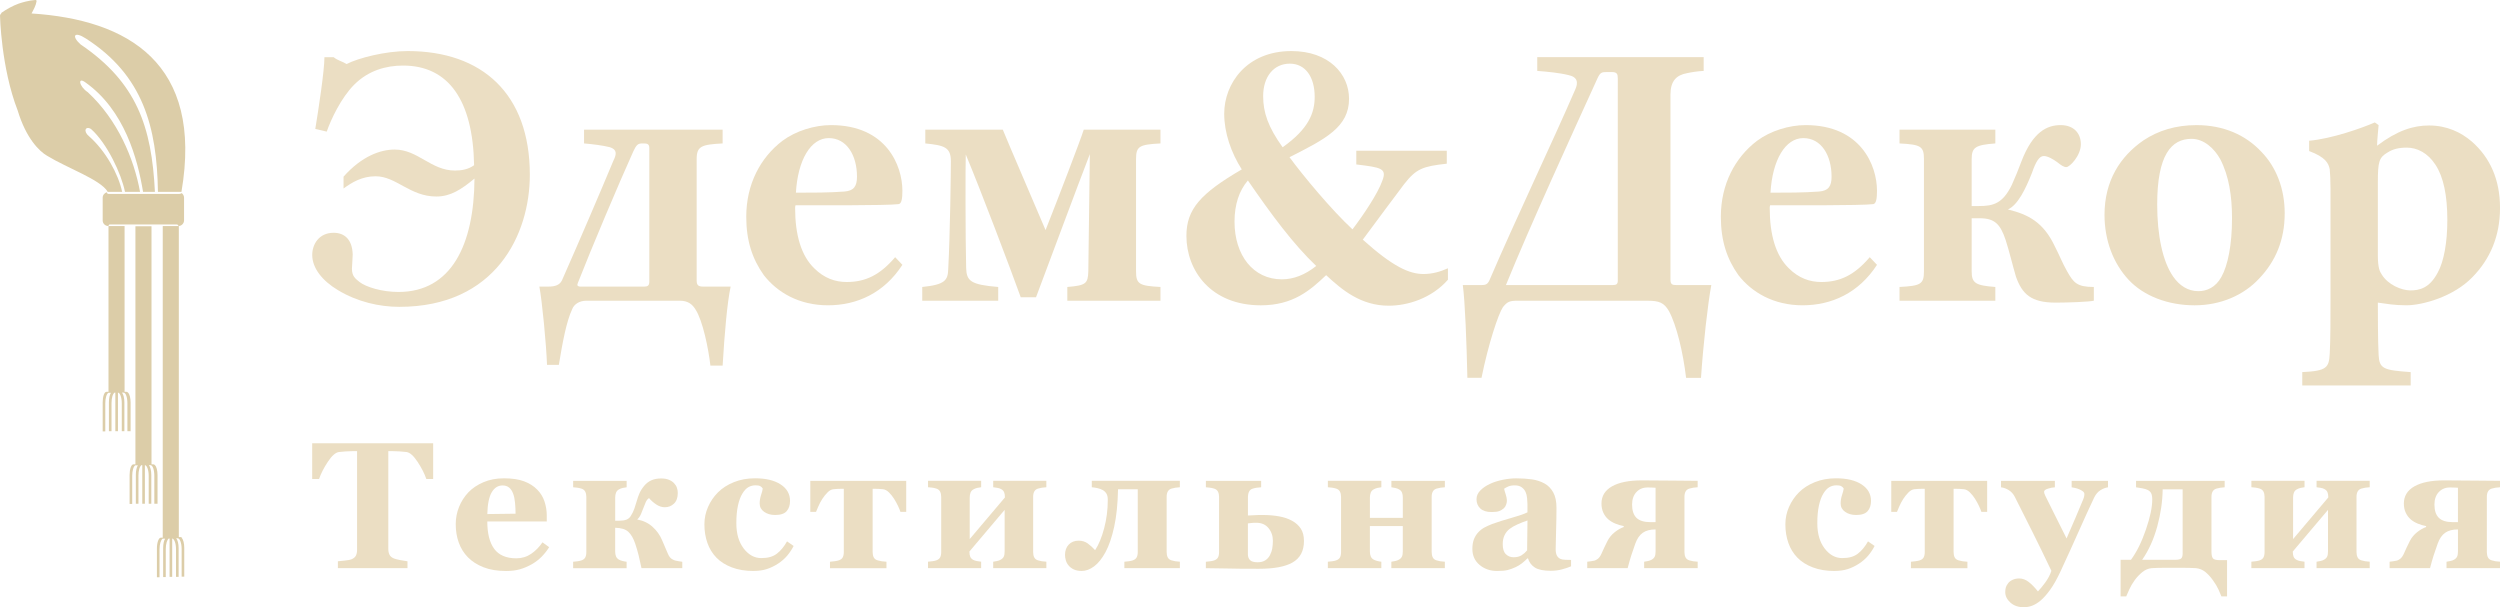 <?xml version="1.0" encoding="UTF-8"?> <svg xmlns="http://www.w3.org/2000/svg" id="_Слой_2" data-name="Слой 2" viewBox="0 0 1244.21 302.2"><defs><style> .cls-1 { fill: #dccda8; } .cls-2 { isolation: isolate; } .cls-3 { fill: #ebdec3; } </style></defs><g id="Layer_2" data-name="Layer 2"><g class="cls-2"><path class="cls-3" d="M170.97,87.92c9.12-10.26,18.43-13.49,25.46-13.49,11.59,0,18.05,10.45,30.02,10.45,3.23,0,6.65-.57,9.5-2.66-.57-32.3-12.73-49.59-35.34-49.59-8.55,0-17.29,2.47-24.32,9.5-6.46,6.46-11.59,17.29-13.68,23.37l-5.7-1.33c1.52-9.12,4.56-29.07,4.56-35.72h4.56c2.09,1.71,4.37,2.09,6.46,3.42,5.89-3.04,19.38-6.46,30.4-6.46,37.05,0,60.8,21.28,60.8,61.56,0,29.83-17.1,65.74-64.98,65.74-9.88,0-20.9-2.47-30.59-8.36-7.6-4.56-12.73-10.83-12.73-17.48,0-5.13,3.23-11.02,10.64-11.02,5.51,0,9.31,3.42,9.5,10.83,0,1.9-.38,5.7-.38,7.03,0,3.8,1.71,4.94,3.8,6.65,3.23,2.47,11.02,4.94,19.38,4.94,26.22,0,37.62-23.37,37.81-56.43-6.65,5.51-11.97,8.93-19,8.93-13.11,0-19.95-10.07-30.21-10.07-6.84,0-11.78,3.04-15.96,6.08v-5.89Z"></path><path class="cls-3" d="M291.81,149.66c-3.42,0-6.08,1.71-7.03,4.18-2.85,6.08-4.75,16.15-6.65,27.74h-5.89c-.38-10.64-2.47-31.92-3.8-38.95h4.56c3.23,0,5.51-.76,6.65-3.04,9.31-21.09,18.43-42.37,25.65-59.66,1.71-3.42,1.71-5.51-1.71-6.65-3.8-.95-8.55-1.52-12.92-1.9v-6.84h68.97v6.84c-10.45.57-12.92,1.33-12.92,7.79v60.42c0,2.47.95,3.04,3.23,3.04h13.68c-1.71,7.98-3.04,23.37-3.99,39.33h-6.08c-.95-8.36-3.8-22.42-7.41-27.93-1.52-2.47-3.61-4.37-7.79-4.37h-46.55ZM323.15,73.67c0-2.09-1.14-2.28-2.85-2.28h-.76c-2.09,0-2.85.76-4.37,3.99-7.22,15.96-21.09,48.83-27.55,65.36-.57,1.33-.19,1.71.95,1.9h32.11c1.71,0,2.47-.57,2.47-2.47v-66.5Z"></path><path class="cls-3" d="M449.11,131.8c-9.12,14.06-22.61,20.14-37.05,20.14s-25.27-6.46-31.92-15.01c-5.7-7.98-8.74-17.1-8.74-29.07,0-16.15,7.03-29.45,18.05-37.81,6.65-4.94,15.96-7.79,24.13-7.79,27.55,0,35.53,20.14,35.53,32.68,0,3.8-.38,6.46-1.9,6.65-5.89.76-43.13.57-51.3.57-.19.57-.19,1.14-.19,1.33,0,13.49,3.04,23.75,9.5,30.02,4.94,4.94,10.45,6.84,16.15,6.84,9.31,0,16.53-3.42,24.13-12.35l3.61,3.8ZM420.24,95.33c4.75-.38,6.27-2.66,6.27-7.41,0-10.64-5.13-19.19-14.06-19.19s-15.39,10.83-16.34,27.17c8.17,0,16.53,0,24.13-.57Z"></path><path class="cls-3" d="M458.99,149.66v-6.84c11.4-1.14,12.73-3.42,12.92-8.74.95-17.1,1.33-49.4,1.33-53.77,0-7.03-3.23-7.98-12.73-8.93v-6.84h38.57c2.28,5.7,16.53,38.76,21.28,49.97,6.46-16.34,17.48-45.03,19-49.97h38.19v6.84c-10.45.57-12.16,1.33-12.16,7.79v55.86c0,6.46,1.71,7.22,12.16,7.79v6.84h-46.36v-6.84c9.31-.76,10.26-1.71,10.45-7.79.19-11.4.57-41.42.76-58.33-6.46,16.72-20.14,53.58-26.79,71.25h-7.6c-5.13-14.25-19.95-53.39-27.36-71.06-.19,4.75-.19,41.61.19,56.43.19,6.46,2.09,8.36,15.96,9.5v6.84h-37.81Z"></path><path class="cls-3" d="M720.04,81.46c-11.97,1.33-15.2,2.47-21.28,10.26-4.37,5.7-12.73,17.1-20.52,27.55,15.01,13.49,23.18,17.1,30.21,17.1,4.37,0,8.36-1.14,12.16-2.85v5.7c-8.17,9.31-20.14,12.92-29.45,12.92-13.87,0-23.18-7.79-31.16-15.2-7.98,7.6-16.53,15.01-32.49,15.01-24.89,0-37.05-17.29-37.05-34.58,0-13.3,7.03-21.09,27.55-33.06-5.32-8.36-8.74-18.24-8.74-27.74,0-14.82,11.02-31.16,33.44-31.16,18.62,0,28.69,11.4,28.69,23.75,0,14.06-11.59,19.95-29.64,29.07,6.84,9.31,20.9,26.22,31.35,35.91,5.51-7.22,12.73-18.05,14.82-24.13,2.47-6.27-.57-6.65-12.92-8.17v-6.84h45.03v6.46ZM614.4,110.33c0,16.72,9.31,28.69,23.56,28.69,5.89,0,11.59-2.28,17.1-6.65-11.4-10.83-22.23-25.46-34.01-42.56-4.37,5.13-6.65,11.97-6.65,20.52ZM654.3,48.21c0-10.07-4.75-16.53-12.35-16.53-8.17,0-13.3,6.65-13.3,16.15,0,8.17,2.47,15.39,9.69,25.46,12.92-9.12,15.96-17.1,15.96-25.08Z"></path><path class="cls-3" d="M755.56,149.66c-4.18,0-5.32.38-7.6,3.23-2.28,3.42-7.22,18.24-10.64,35.15h-7.03c-.38-17.29-1.14-37.81-2.28-46.17h9.31c2.09,0,3.04-.38,3.99-2.47,12.54-29.26,31.73-69.54,42.56-94.61,1.71-3.61,1.33-6.46-3.23-7.41-4.56-1.14-10.64-1.71-15.58-2.09v-6.84h82.83v6.84c-3.23.19-5.7.57-8.36,1.14-5.13.95-8.17,3.8-8.17,10.64v91.96c0,2.66.95,2.85,3.23,2.85h17.1c-1.71,9.12-3.99,29.26-5.13,46.17h-7.41c-1.52-12.73-4.75-26.22-8.55-33.25-2.47-4.18-4.75-5.13-10.83-5.13h-64.22ZM805.15,39.09c0-2.28-.38-3.23-3.04-3.23h-2.47c-2.47,0-3.23.19-4.56,3.04-12.54,27.55-33.63,73.53-45.6,102.97h53.2c1.9,0,2.47-.57,2.47-2.28V39.09Z"></path><path class="cls-3" d="M934.15,131.8c-9.12,14.06-22.61,20.14-37.05,20.14s-25.27-6.46-31.92-15.01c-5.7-7.98-8.74-17.1-8.74-29.07,0-16.15,7.03-29.45,18.05-37.81,6.65-4.94,15.96-7.79,24.13-7.79,27.55,0,35.53,20.14,35.53,32.68,0,3.8-.38,6.46-1.9,6.65-5.89.76-43.13.57-51.3.57-.19.57-.19,1.14-.19,1.33,0,13.49,3.04,23.75,9.5,30.02,4.94,4.94,10.45,6.84,16.15,6.84,9.31,0,16.53-3.42,24.13-12.35l3.61,3.8ZM905.27,95.33c4.75-.38,6.27-2.66,6.27-7.41,0-10.64-5.13-19.19-14.06-19.19s-15.39,10.83-16.34,27.17c8.17,0,16.53,0,24.13-.57Z"></path><path class="cls-3" d="M945.36,149.66v-6.84c10.45-.57,12.16-1.33,12.16-7.79v-55.86c0-6.46-1.71-7.22-12.16-7.79v-6.84h47.69v6.84c-9.88.76-11.78,1.9-11.78,7.79v23.37h3.61c7.03,0,11.78-1.14,16.34-10.45,1.71-3.8,3.42-7.98,4.75-11.59,5.7-15.01,12.92-18.24,19.57-18.24s10.07,4.18,10.07,9.5c0,5.7-5.51,11.4-7.22,11.4-1.33,0-2.66-.95-4.56-2.47-2.09-1.52-4.75-3.04-6.65-3.04-2.28,0-3.99,2.85-5.89,8.36-3.23,8.17-7.03,15.96-11.97,18.24,10.07,2.47,17.67,6.27,23.37,18.43,2.28,4.37,3.61,7.98,6.08,12.35,3.23,5.7,4.94,7.79,13.3,7.79v6.84c-2.28.57-13.11.95-19,.95-12.35,0-16.72-4.37-19.76-12.92-1.9-6.46-3.23-12.35-5.13-18.24-2.66-7.98-5.51-10.83-12.92-10.83h-3.99v26.41c0,5.89,1.9,7.03,11.78,7.79v6.84h-47.69Z"></path><path class="cls-3" d="M1125.47,75.57c7.41,7.6,11.59,18.43,11.59,30.59,0,13.3-4.56,23.94-12.73,32.49-7.6,8.17-19,13.3-32.11,13.3s-25.27-4.56-32.87-12.73c-7.6-8.17-11.97-19.57-11.97-32.3,0-16.91,7.79-29.07,19.38-37.05,7.41-4.94,16.15-7.6,26.41-7.6,13.49,0,24.51,4.94,32.3,13.3ZM1105.52,137.88c3.23-5.7,5.32-15.96,5.32-29.26,0-11.02-1.52-21.09-5.89-29.45-2.85-5.13-7.98-10.07-14.25-10.07-10.07,0-17.1,7.98-17.1,32.68,0,15.2,2.66,28.31,7.98,35.91,3.04,4.37,7.22,7.22,12.54,7.22,4.18,0,8.55-1.9,11.4-7.03Z"></path><path class="cls-3" d="M1145.8,191.84v-6.65c12.35-.57,13.3-2.28,13.68-9.31.38-6.65.38-19,.38-26.6v-55.29c0-3.8-.19-7.98-.38-9.69-.57-3.04-2.09-6.08-10.26-9.12v-5.13c11.02-.95,26.22-6.27,32.68-9.12l1.9,1.33c-.19,3.04-.76,7.03-.76,10.26,10.07-7.6,18.05-10.07,25.84-10.07,8.93,0,15.96,3.42,21.28,7.98,9.12,7.98,14.06,19,14.06,33.06s-4.94,25.46-13.68,34.39c-9.5,9.88-25.08,14.06-32.87,14.06-6.27,0-9.88-.76-14.25-1.33,0,3.8,0,19.19.38,26.03.38,6.84,2.28,7.6,15.96,8.55v6.65h-53.96ZM1183.42,127.24c0,5.89.95,7.98,1.9,9.31,3.04,5.13,9.88,7.98,14.25,7.98s9.5-.95,13.68-8.93c3.04-5.51,4.75-15.01,4.75-26.03,0-12.35-1.9-21.47-5.89-27.55-3.8-5.89-9.12-8.55-14.25-8.55-4.18,0-7.03.76-9.69,2.47-4.18,2.47-4.75,4.56-4.75,14.82v36.48Z"></path></g><path class="cls-1" d="M90.4,267.7c.8.7,1.3,2.7,1.3,5v14.3h-1.3v-13.8c0-2.9-.9-5.3-1.9-5.3h-.8c.7.8,1.2,2.7,1.2,4.9v14.3h-1.3v-13.8c0-2.9-.9-5.2-1.9-5.3h0v19.1h-1.3v-19.1h-.4c-.8.5-1.5,2.7-1.5,5.2v14h-1.3v-14.4c0-2.1.4-3.9,1-4.7h-1.3c-.8.6-1.5,2.7-1.5,5.2v14h-1.3v-14.4c0-2.9.9-5.3,1.9-5.3h1V112.5h8v154.8h.9c.3,0,.5.2.8.4h-.3ZM78.4,250.8v-14.3c0-2.3-.5-4.3-1.3-5h0c-.2-.3-.5-.4-.8-.4h-.9v-118.5h-8v118.5h-1c-1.1,0-1.9,2.4-1.9,5.3v14.4h1.3v-14c0-2.5.6-4.6,1.5-5.2h1.3c-.6.9-1,2.7-1,4.7v14.4h1.3v-14c0-2.5.6-4.6,1.5-5.2h.4v19.2h1.3v-19.2h0c1,0,1.9,2.4,1.9,5.3v13.9h1.3v-14.3c0-2.2-.5-4.1-1.2-4.9h.8c1.1,0,1.9,2.4,1.9,5.3v13.9h1.5l.1.1ZM65,214.7v-14.3c0-2.3-.5-4.3-1.3-5h0c-.2-.3-.5-.4-.8-.4h-.9v-82.5h-8v82.5h-1c-1.1,0-1.9,2.4-1.9,5.3v14.4h1.3v-14c0-2.5.6-4.6,1.5-5.2h1.3c-.6.9-1,2.7-1,4.7v14.4h1.3v-14c0-2.5.6-4.6,1.5-5.2h.4v19.2h1.3v-19.2h0c1,0,1.9,2.4,1.9,5.3v13.9h1.3v-14.3c0-2.2-.5-4.1-1.2-4.9h.8c1.1,0,1.9,2.4,1.9,5.3v13.9h1.5l.1.1ZM54.6,111.7h33.3c.8,0,.9.7.9.8,1.5,0,2.8-1.3,2.8-2.8v-11.3c0-1-.5-1.8-1.2-2.3-.2.3-1.1.4-1.1.4h-35.4c-.6,0-.7-.7-.7-.8h0c-1.2.3-2.1,1.4-2.1,2.7v11.3c0,1.6,1.3,2.8,2.9,2.8,0,0,0-.7.6-.8h0ZM53.4,95.5h7.4c-1.9-8.9-8.2-20.4-16.5-27.7-3-2.4-1.8-5.3,1-3.6,8,7.1,15.2,22.5,16.9,31.3h7.5c-3-16.5-11.1-35.8-26-49.6-4.5-3-5.1-7.8-1.2-4.9,19.5,13.8,26,38.1,28.7,54.5h5.9c-1.6-32.4-9-54.4-37-73.4-4.6-4.1-3.3-6.8,2.7-2.9,28.4,18.3,35.3,43.9,35.8,76.3h11.7C101.3,31.3,63.5,9.8,15.7,6.7c1-1.9,2.2-4,2.5-6.1.1-.3-.2-.6-.6-.6-1.6.1-3.2.4-4.9.8-1.1.3-2.3.6-3.4,1C6.3,2.9,3.4,4.5.8,6.3c0,0-.2.2-.2.4-.3.2-.5.6-.6,1,0,0,.5,25.9,8.8,47.3,4.2,13.9,10.8,20.3,14.6,22.5,10.1,6.2,26.5,11.8,30.2,17.9h-.2v.1Z"></path><g class="cls-2"><path class="cls-3" d="M215.6,238.4h-3.42c-.9-2.66-2.35-5.5-4.35-8.54s-3.84-4.67-5.53-4.9c-.93-.12-2.08-.22-3.45-.31-1.37-.09-2.55-.13-3.54-.13h-2.05v48.74c0,1.05.19,1.98.57,2.78.38.8,1.12,1.44,2.23,1.9.67.26,1.71.53,3.13.81s2.62.47,3.61.59v3.42h-34.64v-3.42c.85-.09,2.04-.21,3.57-.37,1.53-.16,2.58-.36,3.13-.59,1.14-.47,1.9-1.1,2.28-1.88.38-.79.57-1.72.57-2.8v-49.18h-2.05c-.99,0-2.17.04-3.54.13-1.37.09-2.52.19-3.45.31-1.69.23-3.53,1.87-5.53,4.9s-3.44,5.88-4.35,8.54h-3.42v-17.78h60.21v17.78Z"></path><path class="cls-3" d="M273.32,272.3c-1.02,1.66-2.26,3.23-3.7,4.71-1.45,1.47-3.09,2.74-4.93,3.79-1.96,1.11-3.93,1.95-5.93,2.52-2,.57-4.3.85-6.9.85-4.32,0-8.05-.61-11.19-1.84s-5.73-2.88-7.77-4.95c-2.04-2.07-3.57-4.52-4.58-7.34-1.01-2.82-1.51-5.87-1.51-9.17,0-2.98.55-5.83,1.64-8.56,1.09-2.73,2.65-5.16,4.66-7.29,1.99-2.07,4.49-3.75,7.51-5.04,3.02-1.28,6.4-1.93,10.14-1.93,4.09,0,7.44.5,10.07,1.49s4.8,2.36,6.52,4.12c1.66,1.67,2.88,3.63,3.63,5.89.76,2.26,1.14,4.63,1.14,7.12v2.85h-29.6c0,5.98,1.15,10.54,3.46,13.66,2.31,3.12,5.97,4.69,10.99,4.69,2.74,0,5.21-.75,7.4-2.25s4.06-3.41,5.61-5.71l3.33,2.41ZM256.59,255.66c0-1.75-.09-3.55-.26-5.39s-.48-3.34-.92-4.51c-.5-1.37-1.18-2.41-2.04-3.11s-1.95-1.05-3.26-1.05c-2.25,0-4.04,1.14-5.39,3.42-1.34,2.28-2.07,5.88-2.19,10.82l14.06-.18Z"></path><path class="cls-3" d="M339.58,282.76h-20.32c-.53-2.51-1-4.64-1.43-6.39-.43-1.75-.99-3.68-1.69-5.78-.88-2.63-2.01-4.59-3.4-5.89-1.38-1.3-3.58-1.98-6.58-2.04v11.74c0,1.02.15,1.87.44,2.54.29.67.77,1.2,1.45,1.58.47.26,1.04.48,1.73.66.69.18,1.38.31,2.08.39v3.2h-26.62v-3.2c.73-.06,1.47-.14,2.21-.24.74-.1,1.38-.24,1.9-.42.93-.32,1.58-.82,1.93-1.49s.53-1.55.53-2.63v-27.5c0-1.02-.18-1.89-.55-2.61s-1-1.22-1.9-1.51c-.76-.23-1.46-.39-2.1-.46-.64-.07-1.31-.14-2.01-.2v-3.2h26.62v3.2c-.7.09-1.35.2-1.95.33-.6.13-1.22.37-1.86.72-.7.38-1.19.92-1.47,1.62s-.42,1.53-.42,2.5v11.47h2.01c1.43,0,2.6-.17,3.5-.5.9-.34,1.62-.9,2.14-1.69.85-1.31,1.49-2.61,1.92-3.9s.83-2.54,1.18-3.77c.35-1.28.8-2.55,1.35-3.81.55-1.26,1.34-2.5,2.36-3.72s2.22-2.14,3.59-2.74c1.37-.6,2.98-.9,4.82-.9,1.55,0,2.86.23,3.92.68s1.91,1.01,2.52,1.69c.67.7,1.15,1.47,1.42,2.3.28.83.42,1.69.42,2.56,0,2.34-.64,4.1-1.9,5.3-1.27,1.2-2.78,1.8-4.53,1.8-1.49,0-2.93-.47-4.31-1.4-1.39-.93-2.58-1.99-3.57-3.15-.67.41-1.2,1.06-1.6,1.95-.39.89-.78,1.85-1.16,2.87-.41,1.08-.82,2.12-1.25,3.13-.42,1.01-1.04,1.91-1.86,2.69,3.01.56,5.55,1.77,7.64,3.66,2.09,1.88,3.67,4.11,4.75,6.68.5,1.17,1.01,2.38,1.55,3.64s1,2.32,1.38,3.2c.55,1.23,1.21,2.07,1.97,2.52.76.45,1.36.71,1.8.77.41.09.98.2,1.71.33.73.13,1.27.21,1.62.24v3.2Z"></path><path class="cls-3" d="M375,284.16c-4.06,0-7.64-.59-10.75-1.77-3.11-1.18-5.67-2.79-7.68-4.84-2.01-2.07-3.52-4.52-4.51-7.36-.99-2.83-1.49-5.91-1.49-9.24,0-3.04.61-5.93,1.82-8.67,1.21-2.74,2.85-5.15,4.93-7.23,2.13-2.13,4.78-3.83,7.95-5.1,3.17-1.27,6.66-1.91,10.49-1.91,5.37,0,9.62,1.01,12.74,3.04,3.12,2.03,4.69,4.77,4.69,8.21,0,2.1-.55,3.8-1.66,5.08-1.11,1.28-3.02,1.93-5.74,1.93-2.19,0-4.02-.53-5.5-1.58s-2.21-2.42-2.21-4.12c0-1.43.23-2.85.7-4.25.47-1.4.74-2.47.83-3.2-.32-.53-.73-.93-1.23-1.2-.5-.28-1.27-.42-2.32-.42-1.31,0-2.51.31-3.59.92-1.08.61-2.09,1.69-3.02,3.24-.9,1.46-1.63,3.42-2.17,5.87-.54,2.45-.81,5.4-.81,8.85,0,5.2,1.22,9.39,3.66,12.57s5.35,4.77,8.74,4.77,5.82-.72,7.73-2.17c1.91-1.45,3.61-3.5,5.1-6.15l3.28,2.28c-.9,1.78-1.99,3.41-3.24,4.88-1.26,1.47-2.76,2.78-4.51,3.92-1.84,1.2-3.71,2.1-5.61,2.71-1.9.61-4.1.92-6.61.92Z"></path><path class="cls-3" d="M450.98,254.74h-2.85c-.23-.73-.62-1.68-1.16-2.85-.54-1.17-1.2-2.38-1.99-3.63-.76-1.2-1.61-2.26-2.56-3.2-.95-.93-1.93-1.46-2.96-1.58-.82-.09-1.61-.14-2.36-.18-.76-.03-1.69-.04-2.8-.04v31.49c0,1.05.18,1.93.55,2.65.36.72,1,1.2,1.91,1.47.7.21,1.37.36,2.01.46.64.1,1.45.18,2.41.24v3.2h-28.11v-3.2c.73-.06,1.52-.14,2.36-.26.85-.12,1.53-.26,2.06-.44.93-.32,1.58-.82,1.93-1.49s.53-1.55.53-2.63v-31.49c-1.31,0-2.29.02-2.93.04-.64.03-1.39.09-2.23.18-.99.09-1.97.61-2.93,1.58-.96.96-1.82,2.03-2.58,3.2-.79,1.23-1.45,2.47-1.99,3.72s-.93,2.17-1.16,2.76h-2.85v-15.41h47.73v15.41Z"></path><path class="cls-3" d="M520.74,282.76h-26.45v-3.2c.5-.09,1.11-.2,1.84-.33.73-.13,1.39-.37,1.97-.72.7-.41,1.19-.91,1.47-1.51s.42-1.47.42-2.61v-20.63l-17.52,20.71v.13c0,1.05.14,1.89.42,2.52.28.63.77,1.13,1.47,1.51.47.26,1.06.46,1.77.59.71.13,1.44.24,2.17.33v3.2h-26.45v-3.2c.73-.06,1.47-.14,2.21-.24.74-.1,1.38-.24,1.9-.42.93-.32,1.58-.82,1.93-1.49s.53-1.55.53-2.63v-27.5c0-1.02-.18-1.89-.55-2.61s-1-1.22-1.9-1.51c-.76-.23-1.46-.39-2.1-.46-.64-.07-1.31-.14-2.01-.2v-3.2h26.45v3.2c-.7.09-1.35.2-1.95.33-.6.13-1.22.37-1.86.72-.7.38-1.19.92-1.47,1.62s-.42,1.53-.42,2.5v20.63l17.52-20.71v-.13c0-1.05-.14-1.89-.42-2.52-.28-.63-.77-1.13-1.47-1.51-.55-.32-1.22-.53-1.99-.64-.77-.1-1.42-.2-1.95-.28v-3.2h26.45v3.2c-.88.06-1.61.13-2.19.22-.58.09-1.23.23-1.93.44-.85.26-1.47.74-1.86,1.42-.39.69-.59,1.58-.59,2.69v27.5c0,1.05.18,1.93.55,2.65s1,1.2,1.91,1.47c.7.2,1.32.35,1.86.44s1.29.16,2.26.22v3.2Z"></path><path class="cls-3" d="M587.17,282.76h-27.59v-3.2c.73-.06,1.47-.14,2.23-.24.76-.1,1.4-.24,1.93-.42.93-.32,1.58-.82,1.95-1.49.36-.67.55-1.55.55-2.63v-31.27h-9.81c-.15,7.31-.79,13.55-1.93,18.72-1.14,5.17-2.57,9.35-4.29,12.54-1.75,3.22-3.65,5.58-5.69,7.1-2.04,1.52-4.1,2.28-6.17,2.28-1.58,0-2.9-.26-3.96-.77-1.07-.51-1.92-1.16-2.56-1.95-.67-.79-1.14-1.66-1.4-2.63s-.39-1.82-.39-2.58c0-2.16.62-3.89,1.86-5.19,1.24-1.3,2.88-1.95,4.93-1.95,1.72,0,3.23.46,4.51,1.38,1.28.92,2.51,2.04,3.68,3.35,1.78-2.69,3.28-6.31,4.49-10.85,1.21-4.55,1.82-9.27,1.82-14.19,0-1.32-.22-2.34-.66-3.07s-1.02-1.32-1.75-1.75c-.82-.47-1.75-.81-2.8-1.03-1.05-.22-1.97-.36-2.76-.42v-3.2h43.83v3.2c-.88.06-1.61.13-2.19.22-.58.09-1.23.23-1.93.44-.85.26-1.47.74-1.86,1.42-.39.69-.59,1.58-.59,2.69v27.5c0,1.05.18,1.93.55,2.65s1,1.2,1.91,1.47c.7.2,1.32.35,1.86.44s1.29.16,2.26.22v3.2Z"></path><path class="cls-3" d="M648.96,269.27c0,2.45-.47,4.58-1.42,6.37-.95,1.8-2.4,3.25-4.36,4.36-1.84,1.02-4.12,1.79-6.85,2.3-2.73.51-6.04.77-9.92.77-7.3,0-12.66-.05-16.07-.15s-6.82-.15-10.2-.15v-3.2c.73-.06,1.47-.14,2.21-.24.74-.1,1.38-.24,1.9-.42.93-.32,1.58-.82,1.93-1.49s.53-1.55.53-2.63v-27.5c0-1.02-.18-1.89-.55-2.61s-1-1.22-1.9-1.51c-.76-.23-1.46-.39-2.1-.46-.64-.07-1.31-.14-2.01-.2v-3.2h27.5v3.2c-.87.06-1.6.13-2.2.22s-1.24.23-1.94.44c-.9.26-1.53.78-1.89,1.55-.36.77-.54,1.63-.54,2.56v9.28c1.31-.03,2.4-.08,3.26-.15.86-.07,2.18-.11,3.96-.11,3.01,0,5.76.23,8.25.68,2.5.45,4.66,1.19,6.5,2.21,1.87,1.02,3.32,2.34,4.36,3.94s1.55,3.65,1.55,6.13ZM633.5,269.19c0-2.45-.72-4.57-2.17-6.35-1.45-1.78-3.48-2.67-6.11-2.67-1.02,0-1.88.04-2.56.13-.69.09-1.22.15-1.6.18v15.37c0,1.23.36,2.2,1.07,2.91.71.72,1.98,1.07,3.79,1.07,1.49,0,2.74-.31,3.74-.94,1.01-.63,1.79-1.47,2.34-2.52.58-1.11.98-2.25,1.18-3.44.2-1.18.31-2.43.31-3.74Z"></path><path class="cls-3" d="M719.07,282.76h-26.62v-3.2c.5-.09,1.11-.2,1.84-.33.73-.13,1.39-.37,1.97-.72.7-.41,1.19-.91,1.47-1.51.28-.6.42-1.47.42-2.61v-12.57h-16.38v12.57c0,1.02.15,1.87.44,2.54.29.67.77,1.2,1.45,1.58.47.26,1.04.48,1.73.66.69.18,1.38.31,2.08.39v3.2h-26.62v-3.2c.73-.06,1.47-.14,2.21-.24.74-.1,1.38-.24,1.9-.42.93-.32,1.58-.82,1.93-1.49s.53-1.55.53-2.63v-27.5c0-1.02-.18-1.89-.55-2.61s-1-1.22-1.9-1.51c-.76-.23-1.46-.39-2.1-.46-.64-.07-1.31-.14-2.01-.2v-3.2h26.62v3.2c-.7.09-1.35.2-1.95.33-.6.13-1.22.37-1.86.72-.7.38-1.19.92-1.47,1.62s-.42,1.53-.42,2.5v10.07h16.38v-10.07c0-.96-.13-1.79-.39-2.47s-.76-1.23-1.49-1.64c-.55-.32-1.19-.55-1.91-.7s-1.35-.26-1.9-.35v-3.2h26.62v3.2c-.88.06-1.61.13-2.19.22-.58.09-1.23.23-1.93.44-.85.26-1.47.74-1.86,1.42-.39.69-.59,1.58-.59,2.69v27.5c0,1.05.18,1.93.55,2.65.36.72,1,1.2,1.9,1.47.7.2,1.32.35,1.86.44.54.09,1.29.16,2.25.22v3.2Z"></path><path class="cls-3" d="M781.91,281.84c-1.28.56-2.8,1.07-4.55,1.53-1.75.47-3.6.7-5.55.7-3.58,0-6.22-.53-7.91-1.6-1.69-1.07-2.84-2.59-3.45-4.58h-.26c-.99.99-1.95,1.84-2.87,2.54s-1.91,1.3-2.96,1.8c-1.37.64-2.7,1.12-3.97,1.45-1.27.32-3.05.48-5.33.48-3.39,0-6.29-1-8.68-3s-3.6-4.66-3.6-7.96c0-1.9.26-3.52.79-4.85.53-1.33,1.27-2.51,2.24-3.53.88-.94,1.89-1.71,3.05-2.33,1.15-.61,2.42-1.18,3.79-1.71,2.63-.97,5.79-1.97,9.47-3,3.68-1.04,6.37-1.97,8.07-2.79v-4.2c0-.73-.06-1.69-.18-2.89-.12-1.2-.37-2.2-.74-3.02-.41-.93-1.05-1.72-1.93-2.36s-2.03-.96-3.46-.96c-1.29,0-2.36.18-3.22.55-.86.37-1.56.74-2.08,1.12.09.58.34,1.47.75,2.67s.62,2.35.62,3.46c0,.5-.13,1.12-.4,1.86-.26.74-.64,1.34-1.14,1.77-.67.58-1.43,1.04-2.26,1.36-.84.32-2.12.48-3.84.48-2.46,0-4.32-.59-5.58-1.77-1.26-1.18-1.89-2.72-1.89-4.62,0-1.63.65-3.1,1.95-4.4s2.88-2.37,4.75-3.22c1.84-.88,3.96-1.55,6.35-2.04,2.39-.48,4.61-.72,6.66-.72,2.83,0,5.43.17,7.79.5s4.5,1.03,6.39,2.08c1.81,1.02,3.25,2.5,4.31,4.44,1.07,1.94,1.6,4.47,1.6,7.6,0,3.3-.07,7.21-.2,11.74-.13,4.52-.2,7.5-.2,8.93,0,1.31.2,2.35.59,3.11.39.76,1,1.33,1.82,1.71.5.23,1.28.37,2.34.42,1.07.04,2.04.07,2.91.07v3.2ZM760.19,259.03c-1.64.56-3.27,1.19-4.88,1.91-1.61.72-2.93,1.47-3.96,2.26-1.08.82-1.93,1.87-2.55,3.14-.62,1.27-.92,2.77-.92,4.5,0,2.28.52,3.94,1.56,4.96,1.04,1.02,2.32,1.54,3.85,1.54,1.61,0,2.94-.33,3.98-.99s1.96-1.47,2.75-2.44l.18-14.88Z"></path><path class="cls-3" d="M844.88,282.76h-26.62v-3.2c.5-.09,1.11-.2,1.84-.33.73-.13,1.39-.37,1.97-.72.7-.41,1.19-.91,1.47-1.51s.42-1.47.42-2.61v-10.9c-2.67,0-4.79.55-6.37,1.66-1.58,1.11-2.83,2.92-3.73,5.43-.81,2.28-1.48,4.23-2.01,5.87-.52,1.63-1.12,3.74-1.79,6.31h-20.12v-3.2c.44-.06,1.02-.13,1.75-.22.73-.09,1.37-.2,1.93-.35.44-.12.97-.41,1.6-.88.63-.47,1.22-1.28,1.77-2.45.55-1.2,1.03-2.24,1.42-3.13.39-.89.94-2.01,1.64-3.35.88-1.69,2.09-3.15,3.63-4.36,1.55-1.21,3.02-2.05,4.42-2.52v-.48c-1.43-.26-2.82-.67-4.16-1.23-1.34-.55-2.51-1.26-3.5-2.1-1.02-.88-1.85-1.98-2.47-3.31s-.94-2.85-.94-4.58c0-3.71,1.74-6.55,5.23-8.54,3.49-1.98,8.4-2.98,14.74-2.98,5.63,0,10.82.04,15.55.11,4.73.07,8.85.11,12.35.11v3.2c-.88.06-1.61.13-2.19.22-.58.09-1.23.23-1.93.44-.85.26-1.47.74-1.86,1.42-.39.69-.59,1.58-.59,2.69v27.5c0,1.05.18,1.93.55,2.65s1,1.2,1.91,1.47c.7.2,1.32.35,1.86.44s1.29.16,2.26.22v3.2ZM823.95,259.86v-17.12c-.96-.06-1.75-.09-2.36-.11-.61-.01-1.17-.02-1.66-.02-2.25,0-4.09.77-5.52,2.3-1.43,1.53-2.15,3.6-2.15,6.2,0,2.95.72,5.15,2.17,6.59s3.8,2.17,7.07,2.17h2.45Z"></path><path class="cls-3" d="M912.98,284.16c-4.06,0-7.64-.59-10.75-1.77-3.11-1.18-5.67-2.79-7.68-4.84-2.01-2.07-3.52-4.52-4.51-7.36-.99-2.83-1.49-5.91-1.49-9.24,0-3.04.61-5.93,1.82-8.67,1.21-2.74,2.85-5.15,4.93-7.23,2.13-2.13,4.78-3.83,7.95-5.1,3.17-1.27,6.66-1.91,10.49-1.91,5.37,0,9.62,1.01,12.74,3.04,3.12,2.03,4.69,4.77,4.69,8.21,0,2.1-.55,3.8-1.66,5.08-1.11,1.28-3.02,1.93-5.74,1.93-2.19,0-4.02-.53-5.5-1.58s-2.21-2.42-2.21-4.12c0-1.43.23-2.85.7-4.25.47-1.4.74-2.47.83-3.2-.32-.53-.73-.93-1.23-1.2-.5-.28-1.27-.42-2.32-.42-1.31,0-2.51.31-3.59.92-1.08.61-2.09,1.69-3.02,3.24-.9,1.46-1.63,3.42-2.17,5.87-.54,2.45-.81,5.4-.81,8.85,0,5.2,1.22,9.39,3.66,12.57s5.35,4.77,8.74,4.77,5.82-.72,7.73-2.17c1.91-1.45,3.61-3.5,5.1-6.15l3.28,2.28c-.9,1.78-1.99,3.41-3.24,4.88-1.26,1.47-2.76,2.78-4.51,3.92-1.84,1.2-3.71,2.1-5.61,2.71-1.9.61-4.1.92-6.61.92Z"></path><path class="cls-3" d="M988.95,254.74h-2.85c-.23-.73-.62-1.68-1.16-2.85-.54-1.17-1.2-2.38-1.99-3.63-.76-1.2-1.61-2.26-2.56-3.2-.95-.93-1.93-1.46-2.96-1.58-.82-.09-1.61-.14-2.36-.18-.76-.03-1.69-.04-2.8-.04v31.49c0,1.05.18,1.93.55,2.65.36.72,1,1.2,1.91,1.47.7.21,1.37.36,2.01.46.64.1,1.45.18,2.41.24v3.2h-28.11v-3.2c.73-.06,1.52-.14,2.36-.26.85-.12,1.53-.26,2.06-.44.93-.32,1.58-.82,1.93-1.49s.53-1.55.53-2.63v-31.49c-1.31,0-2.29.02-2.93.04-.64.03-1.39.09-2.23.18-.99.09-1.97.61-2.93,1.58-.96.96-1.82,2.03-2.58,3.2-.79,1.23-1.45,2.47-1.99,3.72s-.93,2.17-1.16,2.76h-2.85v-15.41h47.73v15.41Z"></path><path class="cls-3" d="M1049.12,242.52c-1.31.2-2.59.7-3.83,1.49-1.24.79-2.27,2.02-3.09,3.68-2.51,5.31-5.09,10.97-7.75,16.97-2.66,6-5.61,12.49-8.85,19.46-1.81,3.91-3.56,7.04-5.25,9.37-1.69,2.33-3.28,4.13-4.77,5.39-1.4,1.17-2.79,2.01-4.16,2.54-1.37.53-2.76.79-4.16.79-2.77,0-5.01-.77-6.72-2.32-1.71-1.55-2.56-3.28-2.56-5.21,0-.82.09-1.58.28-2.28.19-.7.59-1.43,1.2-2.19.47-.64,1.19-1.19,2.17-1.64.98-.45,2.08-.68,3.3-.68,1.63,0,3.19.57,4.68,1.71s3.03,2.71,4.64,4.73c.96-.97,2.15-2.41,3.57-4.32,1.42-1.92,2.46-3.89,3.13-5.91-3.47-7.29-6.55-13.62-9.23-18.97-2.68-5.35-5.69-11.33-9.01-17.92-.73-1.4-1.71-2.49-2.93-3.26-1.23-.77-2.53-1.25-3.9-1.42v-3.2h26.8v3.2c-.99.03-2.13.25-3.43.66-1.3.41-1.94.93-1.94,1.58,0,.23.04.49.13.77.09.28.25.68.48,1.2.99,2.04,2.4,4.87,4.22,8.5,1.82,3.63,3.94,7.87,6.36,12.73,1.81-4.13,3.34-7.69,4.61-10.68,1.27-2.98,2.5-5.92,3.69-8.8.29-.73.46-1.3.5-1.73.04-.42.07-.71.07-.85,0-.53-.26-.99-.77-1.38-.51-.39-1.11-.74-1.81-1.03-.73-.29-1.43-.51-2.1-.66-.67-.15-1.22-.25-1.66-.31v-3.2h18.09v3.2Z"></path><path class="cls-3" d="M1060.55,278.6c2.86-3.88,5.34-8.9,7.44-15.04,2.1-6.14,3.15-11.11,3.15-14.91,0-1.4-.18-2.45-.53-3.15s-.93-1.26-1.75-1.67c-.55-.29-1.46-.56-2.71-.81-1.26-.25-2.28-.42-3.07-.5v-3.2h44.1v3.2c-.88.06-1.61.13-2.19.22-.58.09-1.23.23-1.93.44-.85.26-1.47.74-1.86,1.42-.39.69-.59,1.58-.59,2.69v27.19c0,1.55.22,2.65.66,3.31.44.66,1.62.99,3.55.99h3.55v18.04h-2.8c-.41-.99-.9-2.15-1.49-3.46-.58-1.31-1.5-2.85-2.76-4.6-1.11-1.58-2.34-2.93-3.7-4.05-1.36-1.12-2.94-1.77-4.75-1.95-1.05-.09-2.28-.14-3.7-.15s-2.5-.02-3.26-.02h-8.06c-1.2,0-2.37,0-3.52.02-1.15.02-2.3.07-3.44.15-1.69.15-3.26.8-4.69,1.97-1.43,1.17-2.7,2.51-3.81,4.03-1.11,1.55-2.01,3.08-2.69,4.6-.69,1.52-1.19,2.67-1.51,3.46h-2.8v-18.22h5.17ZM1066.12,278.6h16.42c1.49,0,2.48-.22,2.98-.66.5-.44.74-1.26.74-2.45v-31.97h-9.94c-.06,5.96-.96,12.12-2.69,18.48-1.74,6.36-4.24,11.9-7.51,16.6Z"></path><path class="cls-3" d="M1179.36,282.76h-26.45v-3.2c.5-.09,1.11-.2,1.84-.33.73-.13,1.39-.37,1.97-.72.7-.41,1.19-.91,1.47-1.51s.42-1.47.42-2.61v-20.63l-17.52,20.71v.13c0,1.05.14,1.89.42,2.52.28.63.77,1.13,1.47,1.51.47.26,1.06.46,1.77.59.71.13,1.44.24,2.17.33v3.2h-26.45v-3.2c.73-.06,1.47-.14,2.21-.24.74-.1,1.38-.24,1.9-.42.93-.32,1.58-.82,1.93-1.49s.53-1.55.53-2.63v-27.5c0-1.02-.18-1.89-.55-2.61s-1-1.22-1.9-1.51c-.76-.23-1.46-.39-2.1-.46-.64-.07-1.31-.14-2.01-.2v-3.2h26.45v3.2c-.7.09-1.35.2-1.95.33-.6.13-1.22.37-1.86.72-.7.38-1.19.92-1.47,1.62s-.42,1.53-.42,2.5v20.63l17.52-20.71v-.13c0-1.05-.14-1.89-.42-2.52-.28-.63-.77-1.13-1.47-1.51-.56-.32-1.22-.53-1.99-.64-.77-.1-1.42-.2-1.95-.28v-3.2h26.45v3.2c-.88.06-1.61.13-2.19.22-.58.09-1.23.23-1.93.44-.85.26-1.47.74-1.86,1.42-.39.69-.59,1.58-.59,2.69v27.5c0,1.05.18,1.93.55,2.65s1,1.2,1.91,1.47c.7.2,1.32.35,1.86.44s1.29.16,2.25.22v3.2Z"></path><path class="cls-3" d="M1244.21,282.76h-26.62v-3.2c.5-.09,1.11-.2,1.84-.33.73-.13,1.39-.37,1.97-.72.7-.41,1.19-.91,1.47-1.51s.42-1.47.42-2.61v-10.9c-2.67,0-4.79.55-6.37,1.66-1.58,1.11-2.83,2.92-3.73,5.43-.82,2.28-1.48,4.23-2.01,5.87s-1.12,3.74-1.79,6.31h-20.12v-3.2c.44-.06,1.02-.13,1.75-.22s1.37-.2,1.93-.35c.44-.12.97-.41,1.6-.88.63-.47,1.22-1.28,1.77-2.45.55-1.2,1.03-2.24,1.42-3.13.39-.89.94-2.01,1.64-3.35.88-1.69,2.09-3.15,3.64-4.36s3.02-2.05,4.42-2.52v-.48c-1.43-.26-2.82-.67-4.16-1.23s-2.51-1.26-3.5-2.1c-1.02-.88-1.85-1.98-2.47-3.31s-.94-2.85-.94-4.58c0-3.71,1.74-6.55,5.23-8.54,3.49-1.98,8.4-2.98,14.74-2.98,5.63,0,10.82.04,15.55.11,4.73.07,8.84.11,12.35.11v3.2c-.88.06-1.61.13-2.19.22-.58.09-1.23.23-1.93.44-.85.26-1.47.74-1.86,1.42-.39.69-.59,1.58-.59,2.69v27.5c0,1.05.18,1.93.55,2.65s1,1.2,1.91,1.47c.7.2,1.32.35,1.86.44s1.29.16,2.25.22v3.2ZM1223.28,259.86v-17.12c-.96-.06-1.75-.09-2.37-.11-.61-.01-1.17-.02-1.66-.02-2.25,0-4.09.77-5.52,2.3-1.43,1.53-2.15,3.6-2.15,6.2,0,2.95.72,5.15,2.17,6.59s3.8,2.17,7.07,2.17h2.45Z"></path></g></g></svg> 